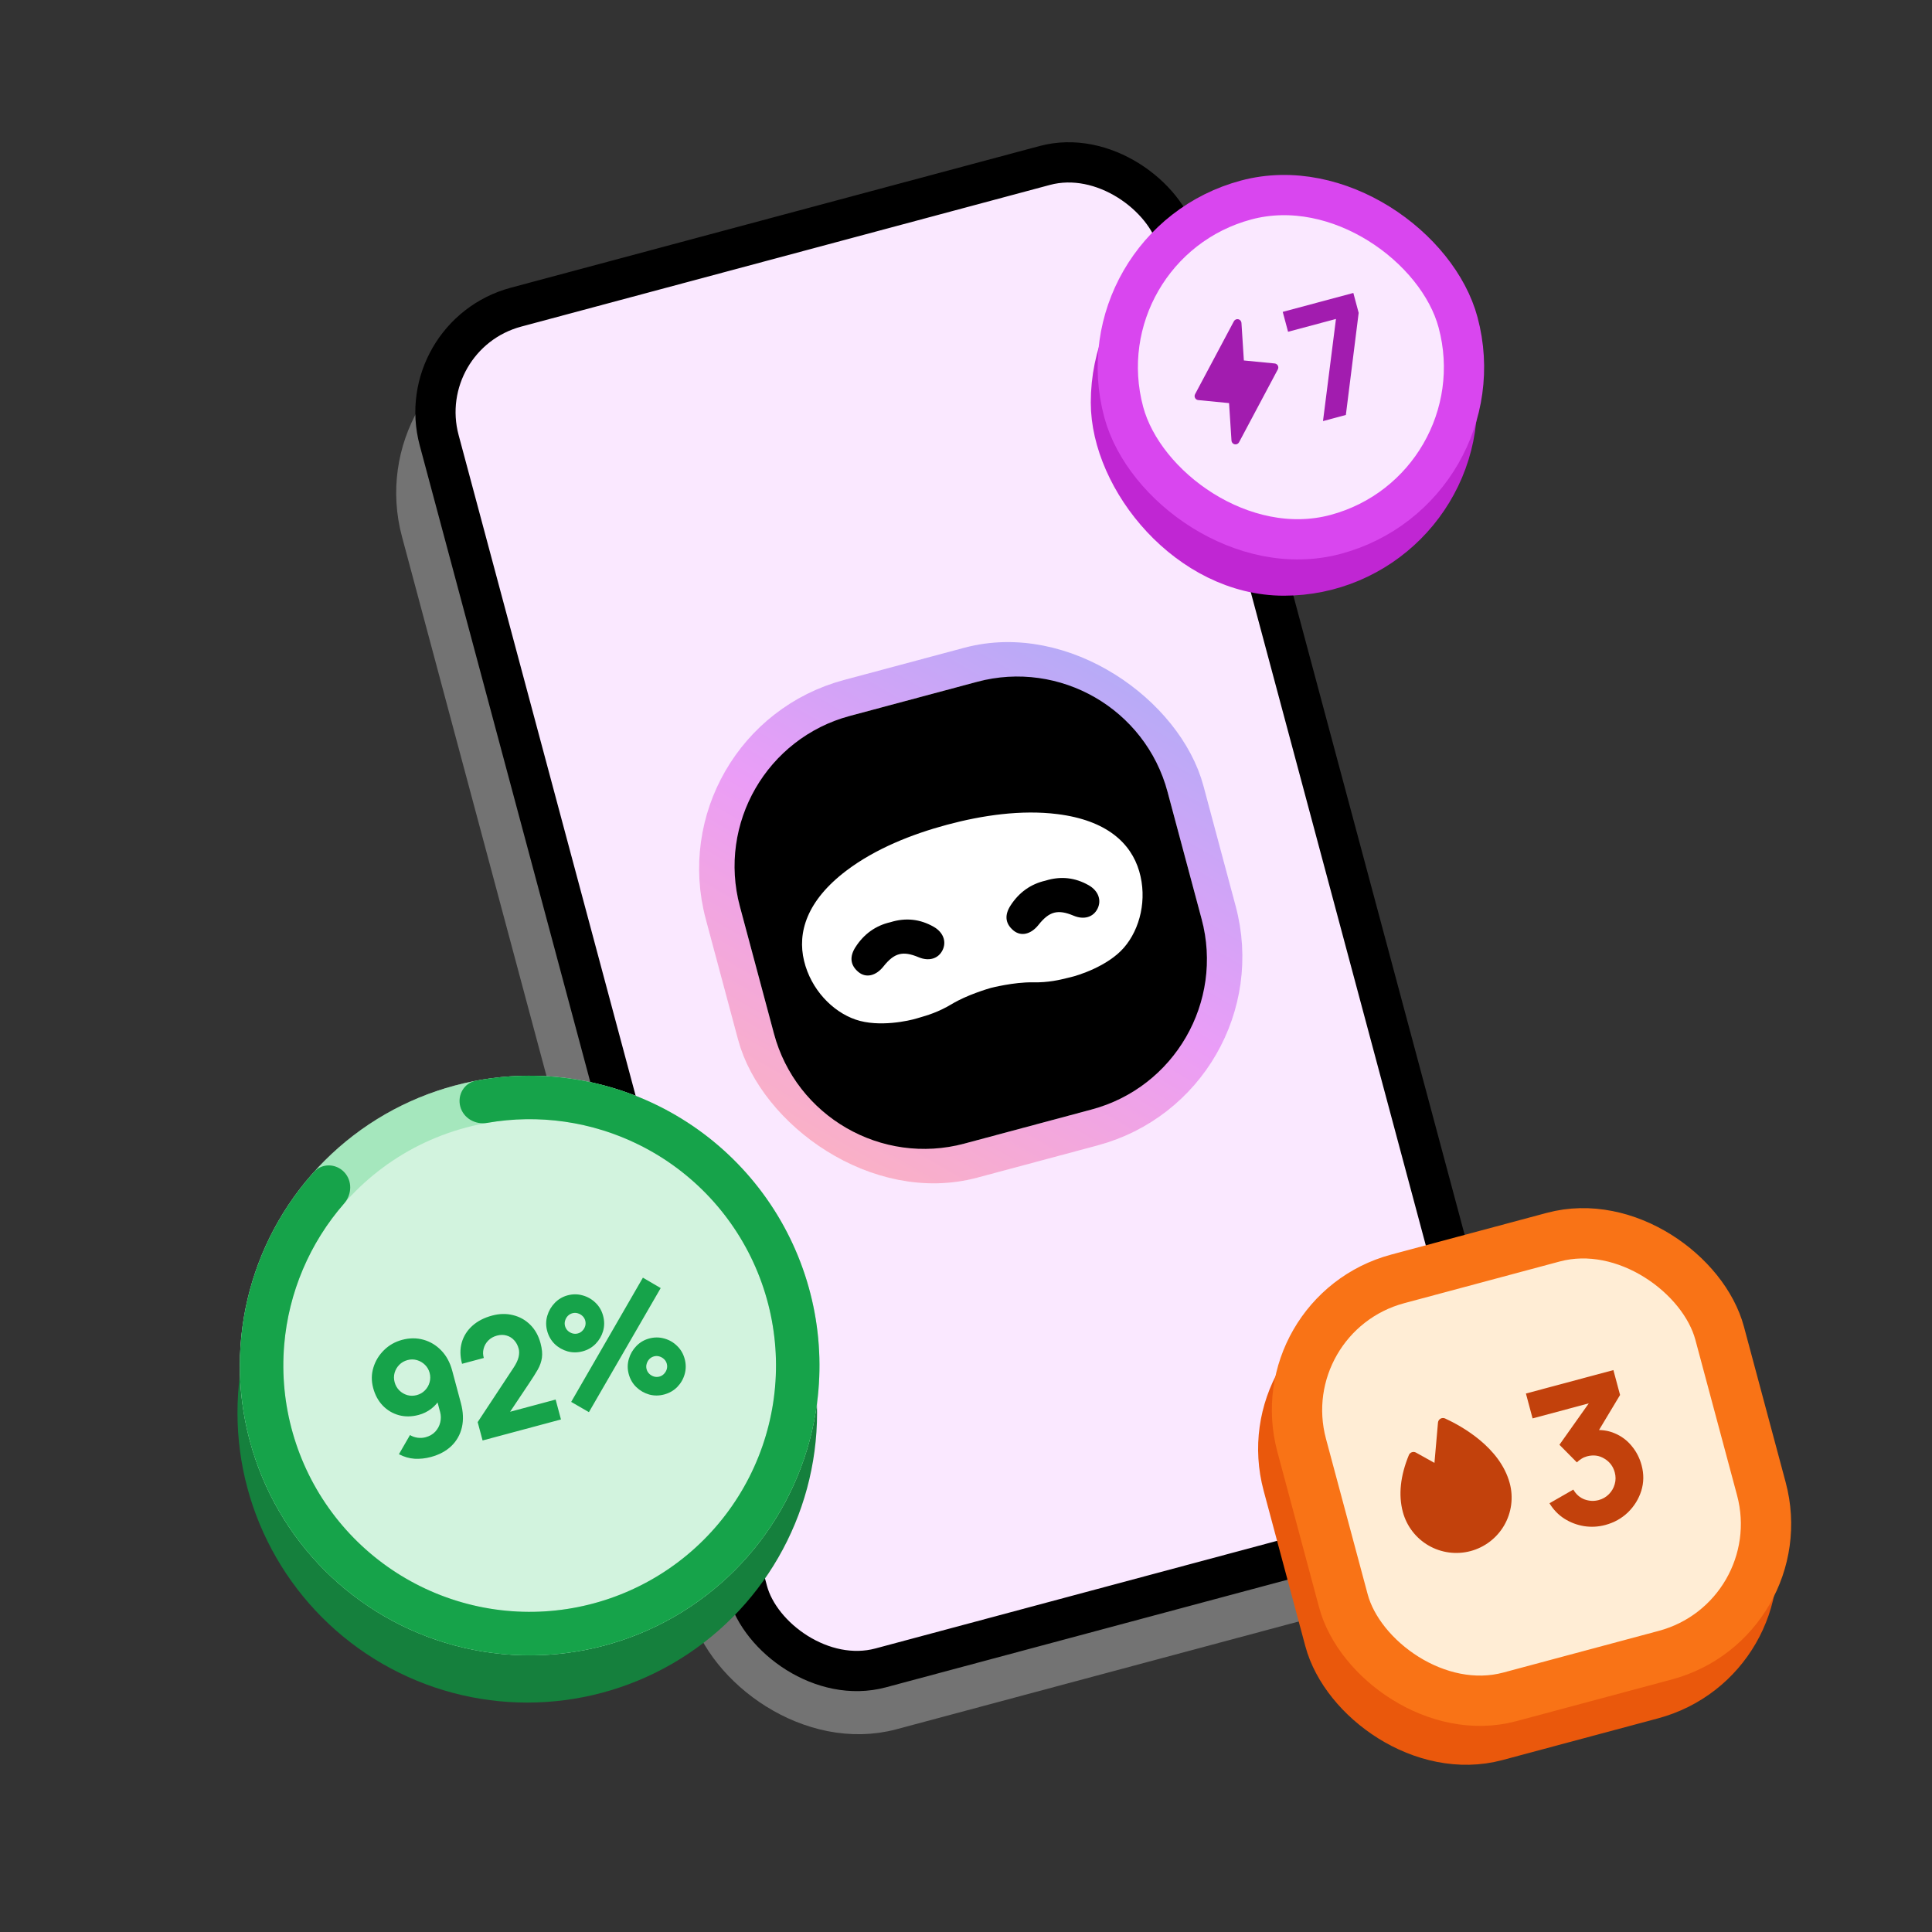 <svg width="480" height="480" viewBox="0 0 480 480" fill="none" xmlns="http://www.w3.org/2000/svg">
<rect x="0" y="0" width="480" height="480" fill="#333333" stroke="none"/>
<rect x="96.349" y="97.006" width="188" height="348" rx="36" transform="rotate(-15 96.349 97.006)" fill="#E5E7EB" stroke="#737373" stroke-width="12"/>
<rect x="102.124" y="83.299" width="190" height="350" rx="27" transform="rotate(-15 102.124 83.299)" fill="#FAE8FF" stroke="black" stroke-width="10"/>
<rect x="190.018" y="213.551" width="93" height="52" transform="rotate(-15 190.018 213.551)" fill="white"/>
<rect opacity="0.5" x="168.307" y="184.687" width="119" height="119" rx="44.031" transform="rotate(-15 168.307 184.687)" stroke="white" stroke-width="9"/>
<rect opacity="0.5" x="168.307" y="184.687" width="119" height="119" rx="44.031" transform="rotate(-15 168.307 184.687)" stroke="url(#paint0_linear_3323_235)" stroke-width="9"/>
<path fill-rule="evenodd" clip-rule="evenodd" d="M211.173 177.86C190.542 183.388 178.3 204.593 183.827 225.223L192.279 256.767C197.807 277.397 219.012 289.64 239.643 284.112L271.186 275.66C291.816 270.132 304.059 248.927 298.531 228.297L290.079 196.753C284.551 176.123 263.346 163.88 242.716 169.408L211.173 177.86ZM236.518 249.431C240.227 247.19 245.477 245.647 246.12 245.462L246.185 245.444C246.185 245.444 251.928 243.972 256.549 244.063C260.487 244.143 263.369 243.426 265.176 242.977C265.489 242.899 265.769 242.83 266.017 242.773C267.701 242.394 275.184 240.105 279.224 235.457C283.266 230.809 285.069 223.385 283.029 216.438C280.99 209.493 274.986 203.796 262.697 202.259C253.725 201.137 244.054 202.556 235.32 204.896C226.584 207.236 217.5 210.844 210.29 216.302C200.417 223.777 198.066 231.712 199.773 238.747C201.48 245.783 206.754 251.311 212.576 253.315C218.399 255.321 226.026 253.56 227.672 253.048C227.915 252.973 228.193 252.893 228.503 252.804C230.292 252.289 233.147 251.469 236.518 249.431Z" fill="black"/>
<path d="M221.24 229.113C225.039 227.936 228.602 228.343 231.968 230.257C234.369 231.622 235.215 233.971 234.169 236.076C233.11 238.209 230.777 238.894 228.225 237.821C224.3 236.174 222.178 236.731 219.493 240.111C217.629 242.46 215.142 243.071 213.246 241.472C211.131 239.69 211.101 237.544 212.557 235.289C214.65 232.046 217.555 229.954 221.24 229.113Z" fill="black"/>
<path d="M259.751 218.793C263.551 217.615 267.114 218.023 270.479 219.937C272.881 221.302 273.726 223.651 272.681 225.756C271.622 227.889 269.289 228.574 266.737 227.501C262.812 225.854 260.689 226.411 258.005 229.791C256.14 232.139 253.653 232.75 251.757 231.152C249.643 229.369 249.613 227.224 251.069 224.969C253.162 221.726 256.066 219.634 259.751 218.793Z" fill="black"/>
<circle cx="131" cy="351" r="72" fill="#15803D"/>
<circle cx="131.594" cy="339.259" r="72" transform="rotate(-15 131.594 339.259)" fill="white"/>
<circle opacity="0.2" cx="131.594" cy="339.259" r="72" transform="rotate(-15 131.594 339.259)" fill="#22C55E"/>
<path opacity="0.25" d="M201.14 320.624C211.432 359.034 188.638 398.514 150.229 408.806C111.819 419.098 72.339 396.304 62.047 357.894C51.755 319.485 74.549 280.004 112.959 269.713C151.368 259.421 190.849 282.215 201.14 320.624ZM72.479 355.099C81.227 387.747 114.785 407.122 147.433 398.374C180.082 389.626 199.456 356.068 190.708 323.42C181.96 290.771 148.402 271.397 115.754 280.145C83.106 288.893 63.731 322.451 72.479 355.099Z" fill="#22C55E"/>
<path d="M114.356 274.929C113.585 272.048 115.292 269.066 118.223 268.512C133.58 265.609 149.521 267.775 163.607 274.768C179.312 282.564 191.632 295.822 198.256 312.055C204.881 328.288 205.355 346.38 199.589 362.938C193.823 379.495 182.214 393.38 166.939 401.987C151.664 410.594 133.774 413.331 116.624 409.686C99.475 406.041 84.244 396.263 73.791 382.188C63.337 368.112 58.379 350.706 59.846 333.235C61.162 317.563 67.567 302.805 78.005 291.173C79.997 288.953 83.433 289.038 85.497 291.19V291.19C87.561 293.343 87.469 296.746 85.507 298.992C76.951 308.784 71.704 321.088 70.608 334.138C69.361 348.989 73.576 363.784 82.461 375.748C91.347 387.713 104.292 396.024 118.87 399.122C133.447 402.22 148.654 399.893 161.637 392.578C174.621 385.262 184.489 373.46 189.39 359.386C194.291 345.312 193.888 329.934 188.257 316.135C182.626 302.337 172.154 291.068 158.805 284.442C147.075 278.619 133.832 276.733 121.025 278.979C118.088 279.494 115.128 277.809 114.356 274.929V274.929Z" fill="#16A34A"/>
<path d="M99.904 332.883C101.746 332.39 103.51 332.38 105.197 332.852C106.896 333.322 108.378 334.216 109.642 335.533C110.903 336.838 111.804 338.502 112.346 340.524L114.509 348.599C115.096 350.788 115.178 352.795 114.756 354.62C114.331 356.432 113.461 357.976 112.146 359.253C110.829 360.517 109.127 361.429 107.04 361.988C105.688 362.35 104.347 362.496 103.016 362.424C101.695 362.337 100.393 361.961 99.111 361.297L101.855 356.545C102.443 356.884 103.074 357.101 103.748 357.197C104.435 357.289 105.094 357.25 105.725 357.081C106.73 356.812 107.537 356.347 108.147 355.687C108.766 355.01 109.176 354.245 109.375 353.391C109.583 352.521 109.574 351.66 109.346 350.81L108.238 346.676L109.386 347.404C108.817 348.426 108.064 349.297 107.125 350.018C106.183 350.726 105.152 351.23 104.031 351.531C102.28 352 100.629 352.021 99.079 351.594C97.542 351.164 96.21 350.368 95.085 349.207C93.972 348.042 93.181 346.584 92.712 344.832C92.242 343.08 92.264 341.384 92.776 339.742C93.285 338.087 94.164 336.651 95.411 335.433C96.655 334.203 98.153 333.353 99.904 332.883ZM101.25 337.906C100.452 338.12 99.769 338.51 99.203 339.076C98.65 339.638 98.261 340.301 98.038 341.065C97.828 341.825 97.83 342.605 98.044 343.403C98.257 344.202 98.647 344.884 99.213 345.45C99.776 346.004 100.439 346.392 101.202 346.615C101.963 346.826 102.742 346.824 103.541 346.61C104.339 346.396 105.015 346.008 105.568 345.445C106.131 344.867 106.518 344.197 106.728 343.437C106.948 342.66 106.951 341.872 106.737 341.074C106.53 340.301 106.145 339.638 105.583 339.085C105.02 338.532 104.357 338.143 103.593 337.92C102.83 337.697 102.049 337.692 101.25 337.906ZM119.898 357.88L118.676 353.321L127.57 339.84C128.239 338.832 128.662 337.939 128.84 337.16C129.018 336.381 129.027 335.695 128.868 335.102C128.641 334.252 128.265 333.546 127.741 332.982C127.214 332.405 126.585 332.015 125.854 331.811C125.119 331.593 124.327 331.598 123.477 331.826C122.588 332.064 121.858 332.481 121.285 333.076C120.723 333.655 120.344 334.329 120.15 335.099C119.953 335.856 119.97 336.617 120.203 337.383L114.794 338.832C114.283 336.926 114.26 335.165 114.725 333.55C115.189 331.935 116.066 330.547 117.357 329.387C118.647 328.227 120.284 327.381 122.267 326.85C124.083 326.363 125.813 326.328 127.457 326.743C129.11 327.142 130.538 327.94 131.742 329.135C132.946 330.331 133.798 331.863 134.298 333.73C134.667 335.108 134.781 336.306 134.64 337.324C134.495 338.329 134.146 339.32 133.594 340.296C133.037 341.26 132.335 342.373 131.486 343.636L125.722 352.261L124.987 351.216L138.046 347.717L139.371 352.662L119.898 357.88ZM146.317 350.843L141.908 348.297L159.727 317.433L164.147 320.018L146.317 350.843ZM165.018 346.453C163.743 346.794 162.495 346.798 161.273 346.462C160.061 346.111 159 345.498 158.089 344.624C157.175 343.737 156.545 342.65 156.2 341.362C155.862 340.1 155.873 338.854 156.234 337.626C156.595 336.397 157.219 335.326 158.106 334.412C158.993 333.497 160.055 332.875 161.291 332.544C162.566 332.202 163.817 332.205 165.042 332.553C166.263 332.888 167.325 333.501 168.226 334.392C169.137 335.266 169.764 336.347 170.11 337.635C170.455 338.923 170.453 340.179 170.105 341.404C169.766 342.613 169.154 343.675 168.267 344.589C167.376 345.49 166.293 346.111 165.018 346.453ZM163.828 342.01C164.279 341.889 164.66 341.662 164.971 341.331C165.295 340.995 165.523 340.61 165.655 340.174C165.783 339.726 165.787 339.276 165.666 338.825C165.546 338.374 165.319 337.993 164.987 337.682C164.652 337.358 164.26 337.132 163.812 337.003C163.376 336.871 162.933 336.866 162.482 336.987C162.031 337.108 161.644 337.336 161.319 337.671C161.008 338.003 160.788 338.393 160.66 338.842C160.528 339.277 160.523 339.72 160.643 340.171C160.764 340.622 160.992 341.009 161.328 341.334C161.66 341.645 162.043 341.867 162.479 341.998C162.927 342.127 163.377 342.13 163.828 342.01ZM144.753 335.733C143.478 336.074 142.23 336.077 141.008 335.742C139.783 335.394 138.715 334.783 137.804 333.909C136.903 333.018 136.28 331.929 135.935 330.641C135.597 329.379 135.608 328.134 135.969 326.905C136.33 325.677 136.954 324.605 137.841 323.691C138.728 322.777 139.79 322.155 141.026 321.823C142.301 321.482 143.545 321.487 144.757 321.838C145.979 322.173 147.047 322.784 147.961 323.671C148.871 324.545 149.499 325.626 149.844 326.914C150.19 328.202 150.188 329.459 149.84 330.684C149.488 331.896 148.869 332.959 147.982 333.874C147.105 334.771 146.028 335.391 144.753 335.733ZM143.563 331.289C144.013 331.169 144.395 330.942 144.706 330.61C145.03 330.275 145.258 329.889 145.39 329.454C145.518 329.005 145.522 328.556 145.401 328.105C145.28 327.654 145.054 327.273 144.722 326.962C144.387 326.637 143.995 326.411 143.546 326.283C143.111 326.151 142.668 326.146 142.217 326.266C141.766 326.387 141.379 326.615 141.054 326.951C140.743 327.283 140.523 327.673 140.395 328.121C140.263 328.557 140.258 329 140.378 329.451C140.499 329.902 140.727 330.289 141.063 330.613C141.394 330.925 141.778 331.146 142.214 331.278C142.662 331.406 143.112 331.41 143.563 331.289Z" fill="#16A34A"/>
<rect x="276" y="57" width="86" height="86" rx="43" fill="#FAE8FF" stroke="#C026D3" stroke-width="10"/>
<rect x="268.053" y="60.823" width="86" height="86" rx="43" transform="rotate(-15 268.053 60.823)" fill="#FAE8FF" stroke="#D946EF" stroke-width="10"/>
<g clip-path="url(#clip0_3323_235)">
<path d="M317.479 91.767L307.838 109.88C307.736 110.071 307.574 110.224 307.377 110.315C307.18 110.407 306.959 110.431 306.747 110.386C306.535 110.341 306.343 110.227 306.201 110.064C306.059 109.9 305.974 109.694 305.959 109.477L305.356 100.149L297.698 99.401C297.533 99.385 297.375 99.329 297.238 99.237C297.101 99.145 296.988 99.021 296.911 98.875C296.833 98.729 296.793 98.566 296.794 98.401C296.795 98.236 296.836 98.073 296.915 97.928L306.556 79.816C306.658 79.625 306.82 79.472 307.017 79.38C307.213 79.289 307.435 79.264 307.647 79.31C307.859 79.355 308.051 79.468 308.193 79.632C308.335 79.796 308.42 80.002 308.435 80.218L309.035 89.557L316.693 90.302C316.856 90.319 317.013 90.375 317.149 90.467C317.286 90.558 317.397 90.682 317.475 90.827C317.552 90.972 317.592 91.134 317.592 91.298C317.592 91.462 317.551 91.624 317.474 91.769L317.479 91.767Z" fill="#A21CAF"/>
</g>
<path d="M328.695 104.619L331.917 79.241L320.017 82.429L318.691 77.484L336.233 72.784L337.558 77.729L334.375 103.097L328.695 104.619Z" fill="#A21CAF"/>
<rect x="7.655" y="4.419" width="107.5" height="107.501" rx="33.75" transform="matrix(0.966 -0.259 0.259 0.966 302.705 333.849)" fill="#FFEDD5" stroke="#EA580C" stroke-width="12.5"/>
<rect x="7.655" y="4.419" width="107.5" height="107.501" rx="33.75" transform="matrix(0.966 -0.259 0.259 0.966 306.117 324.19)" fill="#FFEDD5" stroke="#F97316" stroke-width="12.5"/>
<g clip-path="url(#clip1_3323_235)">
<path d="M359.031 352.415C358.849 352.331 358.65 352.292 358.449 352.301C358.249 352.311 358.054 352.368 357.881 352.469C357.707 352.569 357.561 352.71 357.453 352.879C357.346 353.048 357.28 353.24 357.263 353.44L356.385 363.447L351.792 360.891C351.638 360.805 351.467 360.753 351.291 360.738C351.115 360.722 350.938 360.745 350.771 360.803C350.605 360.861 350.452 360.954 350.324 361.076C350.196 361.197 350.095 361.345 350.028 361.508C347.906 366.667 347.401 371.421 348.53 375.635C349.474 379.157 351.778 382.161 354.936 383.984C358.094 385.807 361.848 386.301 365.37 385.358C368.893 384.414 371.896 382.109 373.719 378.951C375.543 375.793 376.037 372.04 375.093 368.517C372.689 359.545 363.06 354.271 359.031 352.415Z" fill="#C2410C"/>
</g>
<path d="M398.834 378.876C397.096 379.342 395.345 379.44 393.582 379.171C391.814 378.885 390.172 378.264 388.656 377.307C387.156 376.346 385.926 375.071 384.966 373.482L390.888 370.083C391.567 371.264 392.492 372.078 393.664 372.523C394.847 372.948 396.019 373.005 397.178 372.694C398.176 372.427 399.021 371.942 399.713 371.239C400.42 370.531 400.906 369.702 401.169 368.752C401.448 367.797 401.453 366.821 401.186 365.823C400.785 364.325 399.927 363.184 398.612 362.397C397.309 361.59 395.86 361.4 394.266 361.828C393.783 361.957 393.336 362.154 392.924 362.42C392.508 362.67 392.123 362.971 391.769 363.325L387.438 358.947L396.039 346.807L396.897 348.078L380.766 352.4L379.11 346.218L400.843 340.395L402.5 346.577L396.129 357.187L395.589 355.365C397.667 355.136 399.537 355.385 401.199 356.114C402.872 356.821 404.277 357.877 405.412 359.281C406.559 360.665 407.372 362.25 407.851 364.037C408.438 366.226 408.411 368.347 407.77 370.4C407.125 372.436 406.023 374.215 404.464 375.737C402.9 377.243 401.024 378.29 398.834 378.876Z" fill="#C2410C"/>
<defs>
<linearGradient id="paint0_linear_3323_235" x1="283.818" y1="187.869" x2="173.818" y2="297.869" gradientUnits="userSpaceOnUse">
<stop stop-color="#6366F1"/>
<stop offset="0.51" stop-color="#D946EF"/>
<stop offset="1" stop-color="#FB7185"/>
</linearGradient>
<clipPath id="clip0_3323_235">
<rect width="32" height="32" fill="white" transform="translate(287.6 83.537) rotate(-15)"/>
</clipPath>
<clipPath id="clip1_3323_235">
<rect width="40" height="40" fill="white" transform="matrix(0.966 -0.259 0.259 0.966 336.67 355.518)"/>
</clipPath>
</defs>
</svg>
